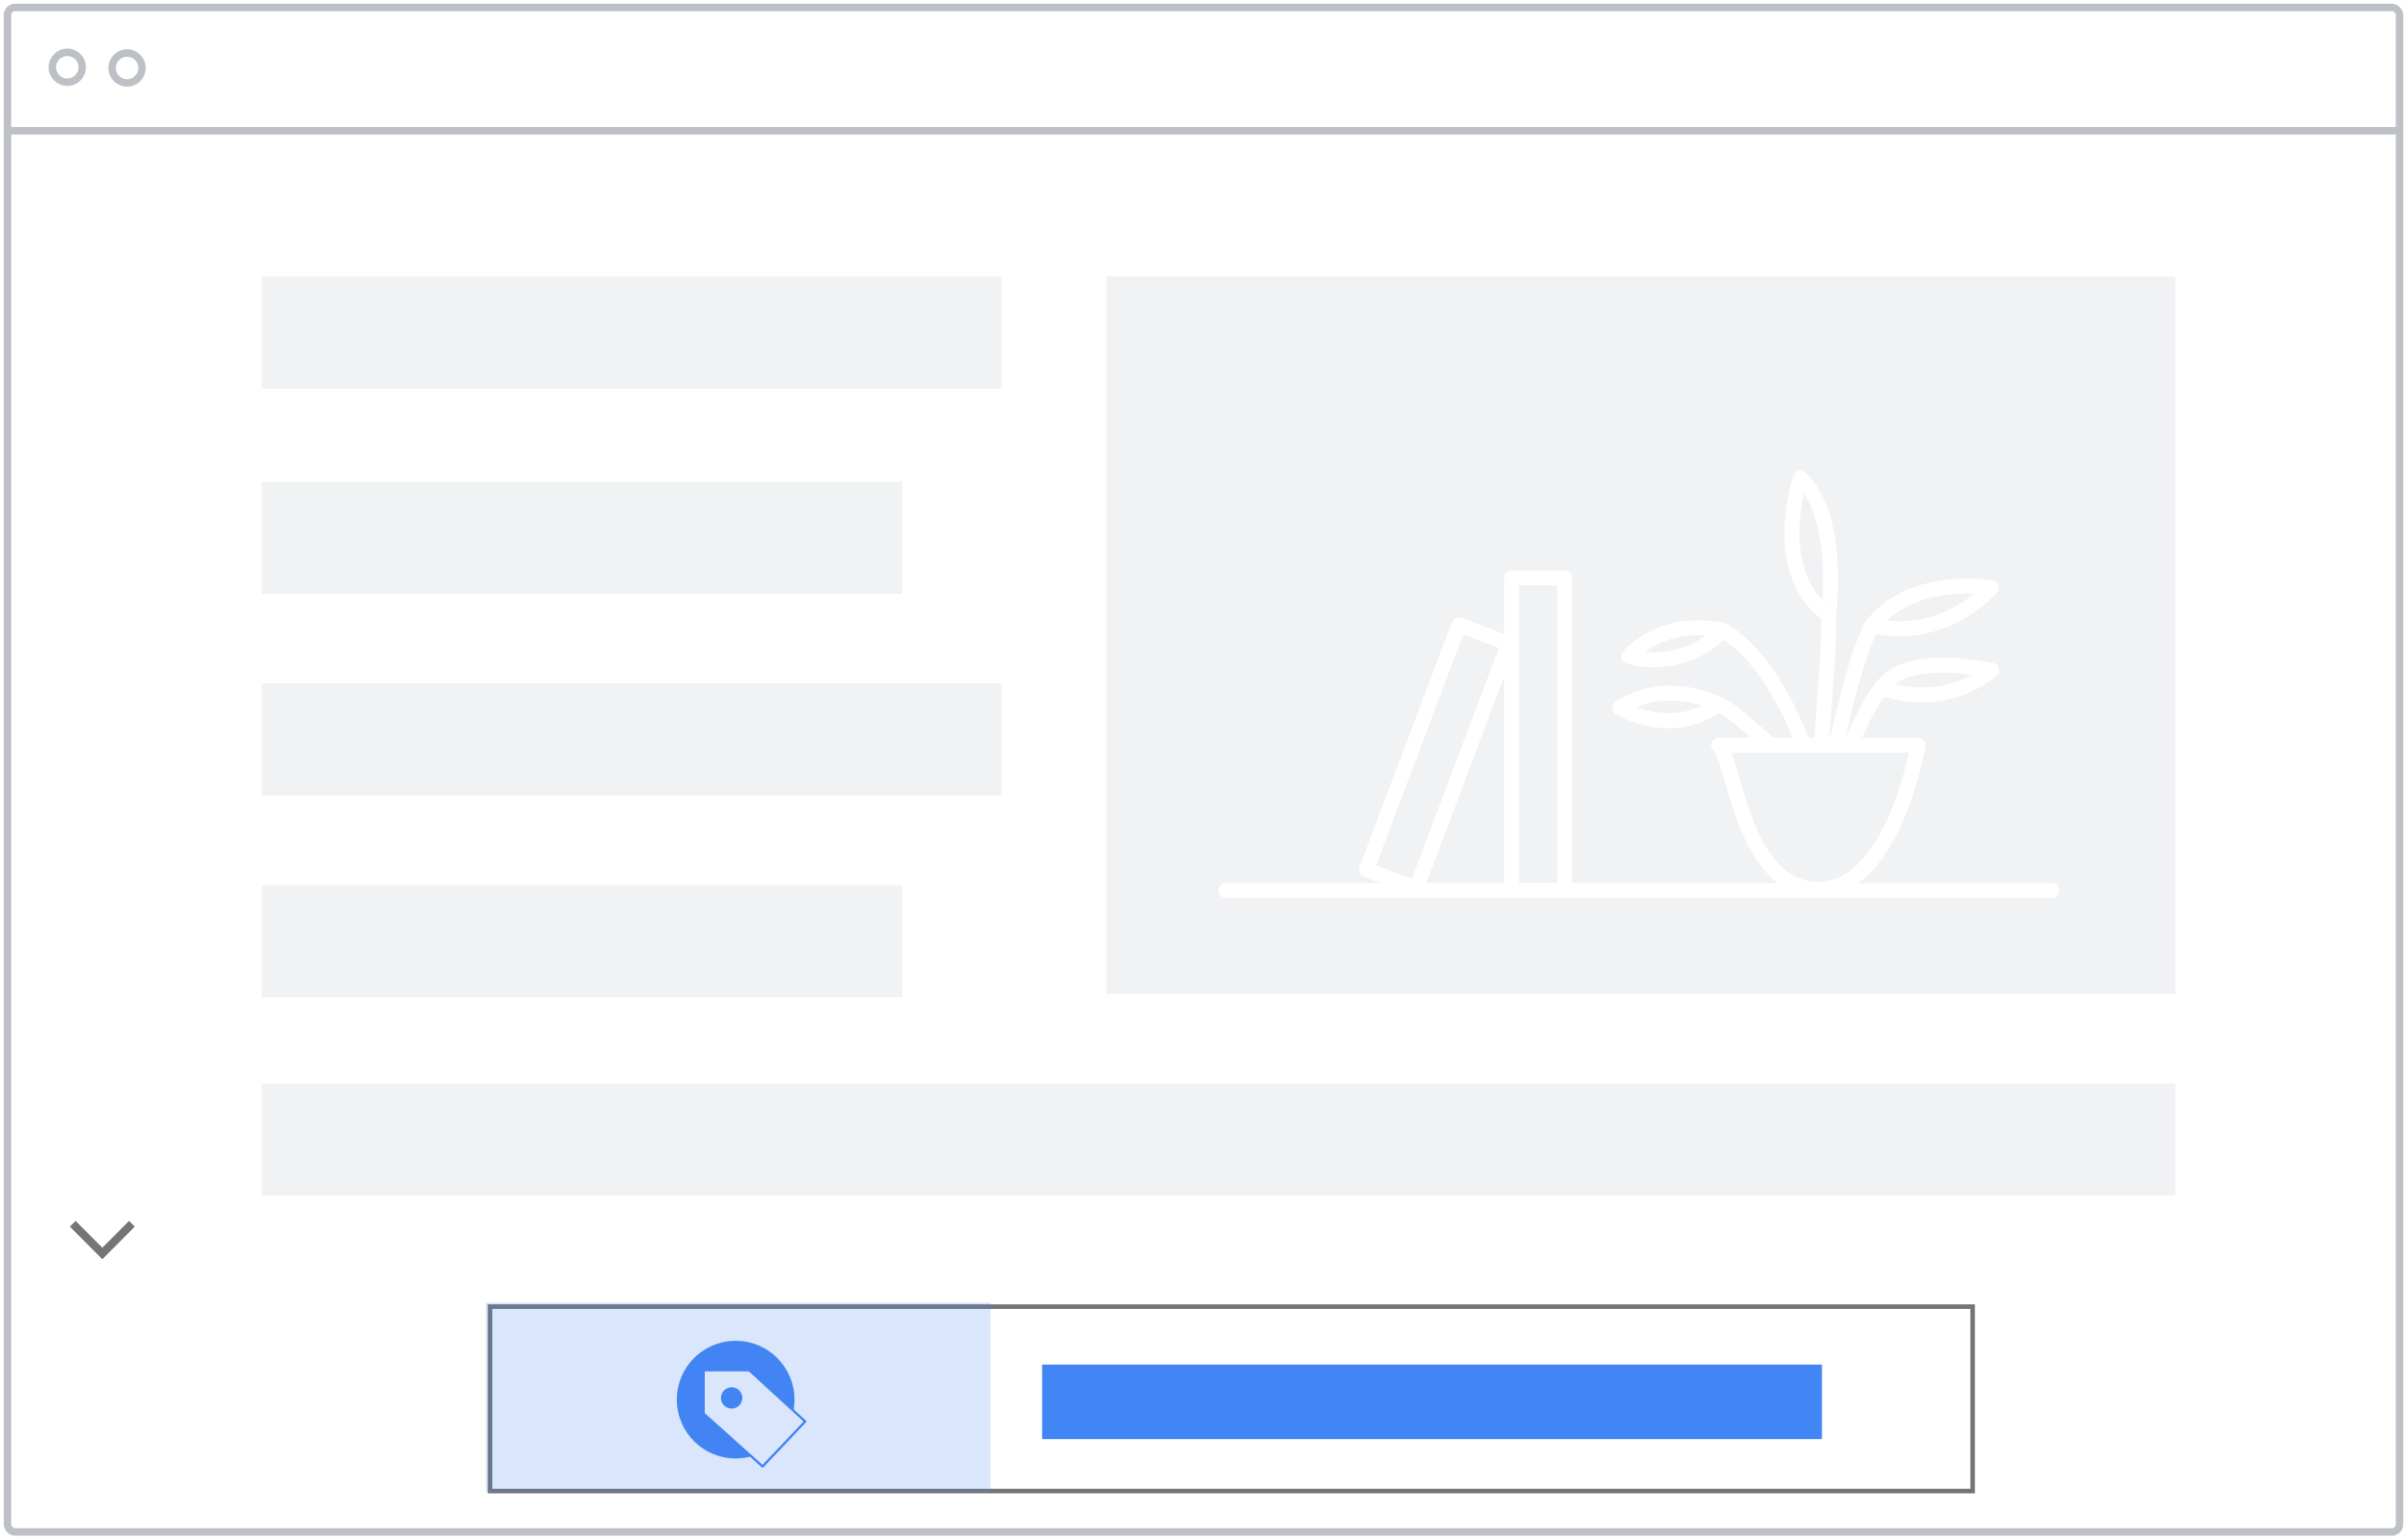<svg width="500" height="320" viewBox="0 0 500 320" fill="none" xmlns="http://www.w3.org/2000/svg">
<rect x="1.553" y="1.553" width="496.894" height="315.217" rx="1.553" fill="white" stroke="white" stroke-width="1.553" stroke-linecap="round" stroke-linejoin="round"/>
<circle cx="13.975" cy="13.975" r="3.106" stroke="#BDC1C6" stroke-width="1.553"/>
<circle cx="26.397" cy="14.121" r="3.106" stroke="#BDC1C6" stroke-width="1.553"/>
<g opacity="0.6">
<rect x="54.348" y="57.453" width="153.727" height="23.292" fill="#E8EAED"/>
<rect x="54.348" y="100.084" width="133.092" height="23.292" fill="#E8EAED"/>
<rect x="54.348" y="142.01" width="153.727" height="23.292" fill="#E8EAED"/>
<rect x="54.348" y="183.935" width="133.092" height="23.292" fill="#E8EAED"/>
<rect x="54.348" y="225.155" width="397.516" height="23.292" fill="#E8EAED"/>
<rect x="54.348" y="267.786" width="344.158" height="23.292" fill="#E8EAED"/>
</g>
<rect x="229.813" y="57.453" width="222.05" height="149.068" fill="#E8EAED" fill-opacity="0.6"/>
<path d="M254.658 185.031H426.227" stroke="white" stroke-width="3.106" stroke-miterlimit="10" stroke-linecap="round" stroke-linejoin="round"/>
<path d="M325.047 120.078H314.006V185.031H325.047V120.078Z" stroke="white" stroke-width="3.106" stroke-miterlimit="10" stroke-linecap="round" stroke-linejoin="round"/>
<path d="M313.374 133.743L303.043 129.847L283.853 180.729L294.184 184.625L313.374 133.743Z" stroke="white" stroke-width="3.106" stroke-miterlimit="10" stroke-linecap="round" stroke-linejoin="round"/>
<path d="M391.568 142.081C389.239 144.41 386.446 150.031 384.581 154.503" stroke="white" stroke-width="3.106" stroke-miterlimit="10" stroke-linecap="round" stroke-linejoin="round"/>
<path d="M413.696 139.301C413.696 139.301 404.426 147.702 391.025 142.981C391.01 142.981 393.665 135.481 413.696 139.301Z" stroke="white" stroke-width="3.106" stroke-miterlimit="10" stroke-linecap="round" stroke-linejoin="round"/>
<path d="M388.836 129.969C385.855 135.522 383.14 147.191 381.475 154.503" stroke="white" stroke-width="3.106" stroke-miterlimit="10" stroke-linecap="round" stroke-linejoin="round"/>
<path d="M413.696 122.112C413.696 122.112 397.236 119.255 388.851 129.969C388.836 129.969 402.019 134.13 413.696 122.112Z" stroke="white" stroke-width="3.106" stroke-miterlimit="10" stroke-linecap="round" stroke-linejoin="round"/>
<path d="M379.861 127.764C380.041 133.176 379.047 145.469 378.37 154.503" stroke="white" stroke-width="3.106" stroke-miterlimit="10" stroke-linecap="round" stroke-linejoin="round"/>
<path d="M373.96 99.379C373.96 99.379 367.408 119.037 379.845 127.764C379.861 127.764 382.578 107.112 373.96 99.379Z" stroke="white" stroke-width="3.106" stroke-miterlimit="10" stroke-linecap="round" stroke-linejoin="round"/>
<path d="M357.92 131.009C366.26 135.773 372.115 148.102 374.488 154.503" stroke="white" stroke-width="3.106" stroke-miterlimit="10" stroke-linecap="round" stroke-linejoin="round"/>
<path d="M338.324 136.382C338.324 136.382 345.032 128.276 357.904 131.009C357.92 131.009 350.56 139.55 338.324 136.382Z" stroke="white" stroke-width="3.106" stroke-miterlimit="10" stroke-linecap="round" stroke-linejoin="round"/>
<path d="M357.035 146.32C357.035 146.32 346.103 140.683 336.491 147.096C336.491 147.096 347.097 153.602 357.035 146.32Z" stroke="white" stroke-width="3.106" stroke-miterlimit="10" stroke-linecap="round" stroke-linejoin="round"/>
<path d="M357.035 146.32C359.144 147.116 363.956 151.358 367.5 154.656" stroke="white" stroke-width="3.106" stroke-miterlimit="10" stroke-linecap="round" stroke-linejoin="round"/>
<path d="M357.035 154.829H398.417C398.417 154.829 393.417 184.767 377.733 184.767C362.05 184.767 360.435 158.323 357.035 154.829Z" stroke="white" stroke-width="3.106" stroke-miterlimit="10" stroke-linecap="round" stroke-linejoin="round"/>
<mask id="mask0_23_194" style="mask-type:alpha" maskUnits="userSpaceOnUse" x="1" y="242" width="498" height="74">
<rect x="1.553" y="242.95" width="496.894" height="72.981" fill="#D9D9D9"/>
</mask>
<g mask="url(#mask0_23_194)">
<g filter="url(#filter0_d_23_194)">
<rect x="40.373" y="271.128" width="38.106" height="23.178" rx="5.794" transform="rotate(180 40.373 271.128)" fill="white"/>
</g>
<g filter="url(#filter1_d_23_194)">
<rect x="498.447" y="317.567" width="496.894" height="54.348" transform="rotate(180 498.447 317.567)" fill="white"/>
</g>
<rect x="40.373" y="263.595" width="38.106" height="6.374" transform="rotate(180 40.373 263.595)" fill="white"/>
<path d="M15.708 253.701L14.521 254.893L21.256 261.653L27.992 254.893L26.805 253.701L21.256 259.262" fill="#757575"/>
</g>
<rect x="101.797" y="271.51" width="307.969" height="38.316" fill="white" stroke="#757575" stroke-width="0.947"/>
<path fill-rule="evenodd" clip-rule="evenodd" d="M140.594 290.832C140.594 284.082 146.067 278.609 152.818 278.609C159.568 278.609 165.041 284.082 165.041 290.832C165.041 297.583 159.568 303.056 152.818 303.056C146.067 303.056 140.594 297.583 140.594 290.832" fill="#4285F4"/>
<path fill-rule="evenodd" clip-rule="evenodd" d="M146.15 284.721V293.73L158.407 304.723L167.263 295.374L155.652 284.721H146.15Z" fill="white"/>
<path fill-rule="evenodd" clip-rule="evenodd" d="M146.15 284.721V293.73L158.407 304.723L167.263 295.374L155.652 284.721H146.15Z" stroke="#4285F4" stroke-width="0.483" stroke-linecap="round" stroke-linejoin="round"/>
<path fill-rule="evenodd" clip-rule="evenodd" d="M153.498 288.851C154.396 289.688 154.446 291.094 153.609 291.991C152.771 292.89 151.366 292.939 150.468 292.102C149.57 291.265 149.521 289.859 150.357 288.961C151.194 288.064 152.6 288.014 153.498 288.851" fill="#4285F4"/>
<rect x="216.473" y="283.544" width="161.997" height="15.485" fill="#4285F4"/>
<rect x="100.932" y="270.657" width="104.821" height="39.308" fill="#4285F4" fill-opacity="0.2"/>
<rect x="1.553" y="1.553" width="496.894" height="316.77" rx="1.553" stroke="#BDC1C6" stroke-width="1.553" stroke-linecap="round" stroke-linejoin="round"/>
<line x1="2.329" y1="27.174" x2="497.671" y2="27.174" stroke="#BDC1C6" stroke-width="1.553" stroke-linecap="round" stroke-linejoin="round"/>
<defs>
<filter id="filter0_d_23_194" x="-1.733" y="242.95" width="46.106" height="31.178" filterUnits="userSpaceOnUse" color-interpolation-filters="sRGB">
<feFlood flood-opacity="0" result="BackgroundImageFix"/>
<feColorMatrix in="SourceAlpha" type="matrix" values="0 0 0 0 0 0 0 0 0 0 0 0 0 0 0 0 0 0 127 0" result="hardAlpha"/>
<feOffset dy="-1"/>
<feGaussianBlur stdDeviation="2"/>
<feComposite in2="hardAlpha" operator="out"/>
<feColorMatrix type="matrix" values="0 0 0 0 0 0 0 0 0 0 0 0 0 0 0 0 0 0 0.25 0"/>
<feBlend mode="normal" in2="BackgroundImageFix" result="effect1_dropShadow_23_194"/>
<feBlend mode="normal" in="SourceGraphic" in2="effect1_dropShadow_23_194" result="shape"/>
</filter>
<filter id="filter1_d_23_194" x="-2.447" y="258.219" width="504.895" height="62.348" filterUnits="userSpaceOnUse" color-interpolation-filters="sRGB">
<feFlood flood-opacity="0" result="BackgroundImageFix"/>
<feColorMatrix in="SourceAlpha" type="matrix" values="0 0 0 0 0 0 0 0 0 0 0 0 0 0 0 0 0 0 127 0" result="hardAlpha"/>
<feOffset dy="-1"/>
<feGaussianBlur stdDeviation="2"/>
<feComposite in2="hardAlpha" operator="out"/>
<feColorMatrix type="matrix" values="0 0 0 0 0 0 0 0 0 0 0 0 0 0 0 0 0 0 0.25 0"/>
<feBlend mode="normal" in2="BackgroundImageFix" result="effect1_dropShadow_23_194"/>
<feBlend mode="normal" in="SourceGraphic" in2="effect1_dropShadow_23_194" result="shape"/>
</filter>
</defs>
</svg>
